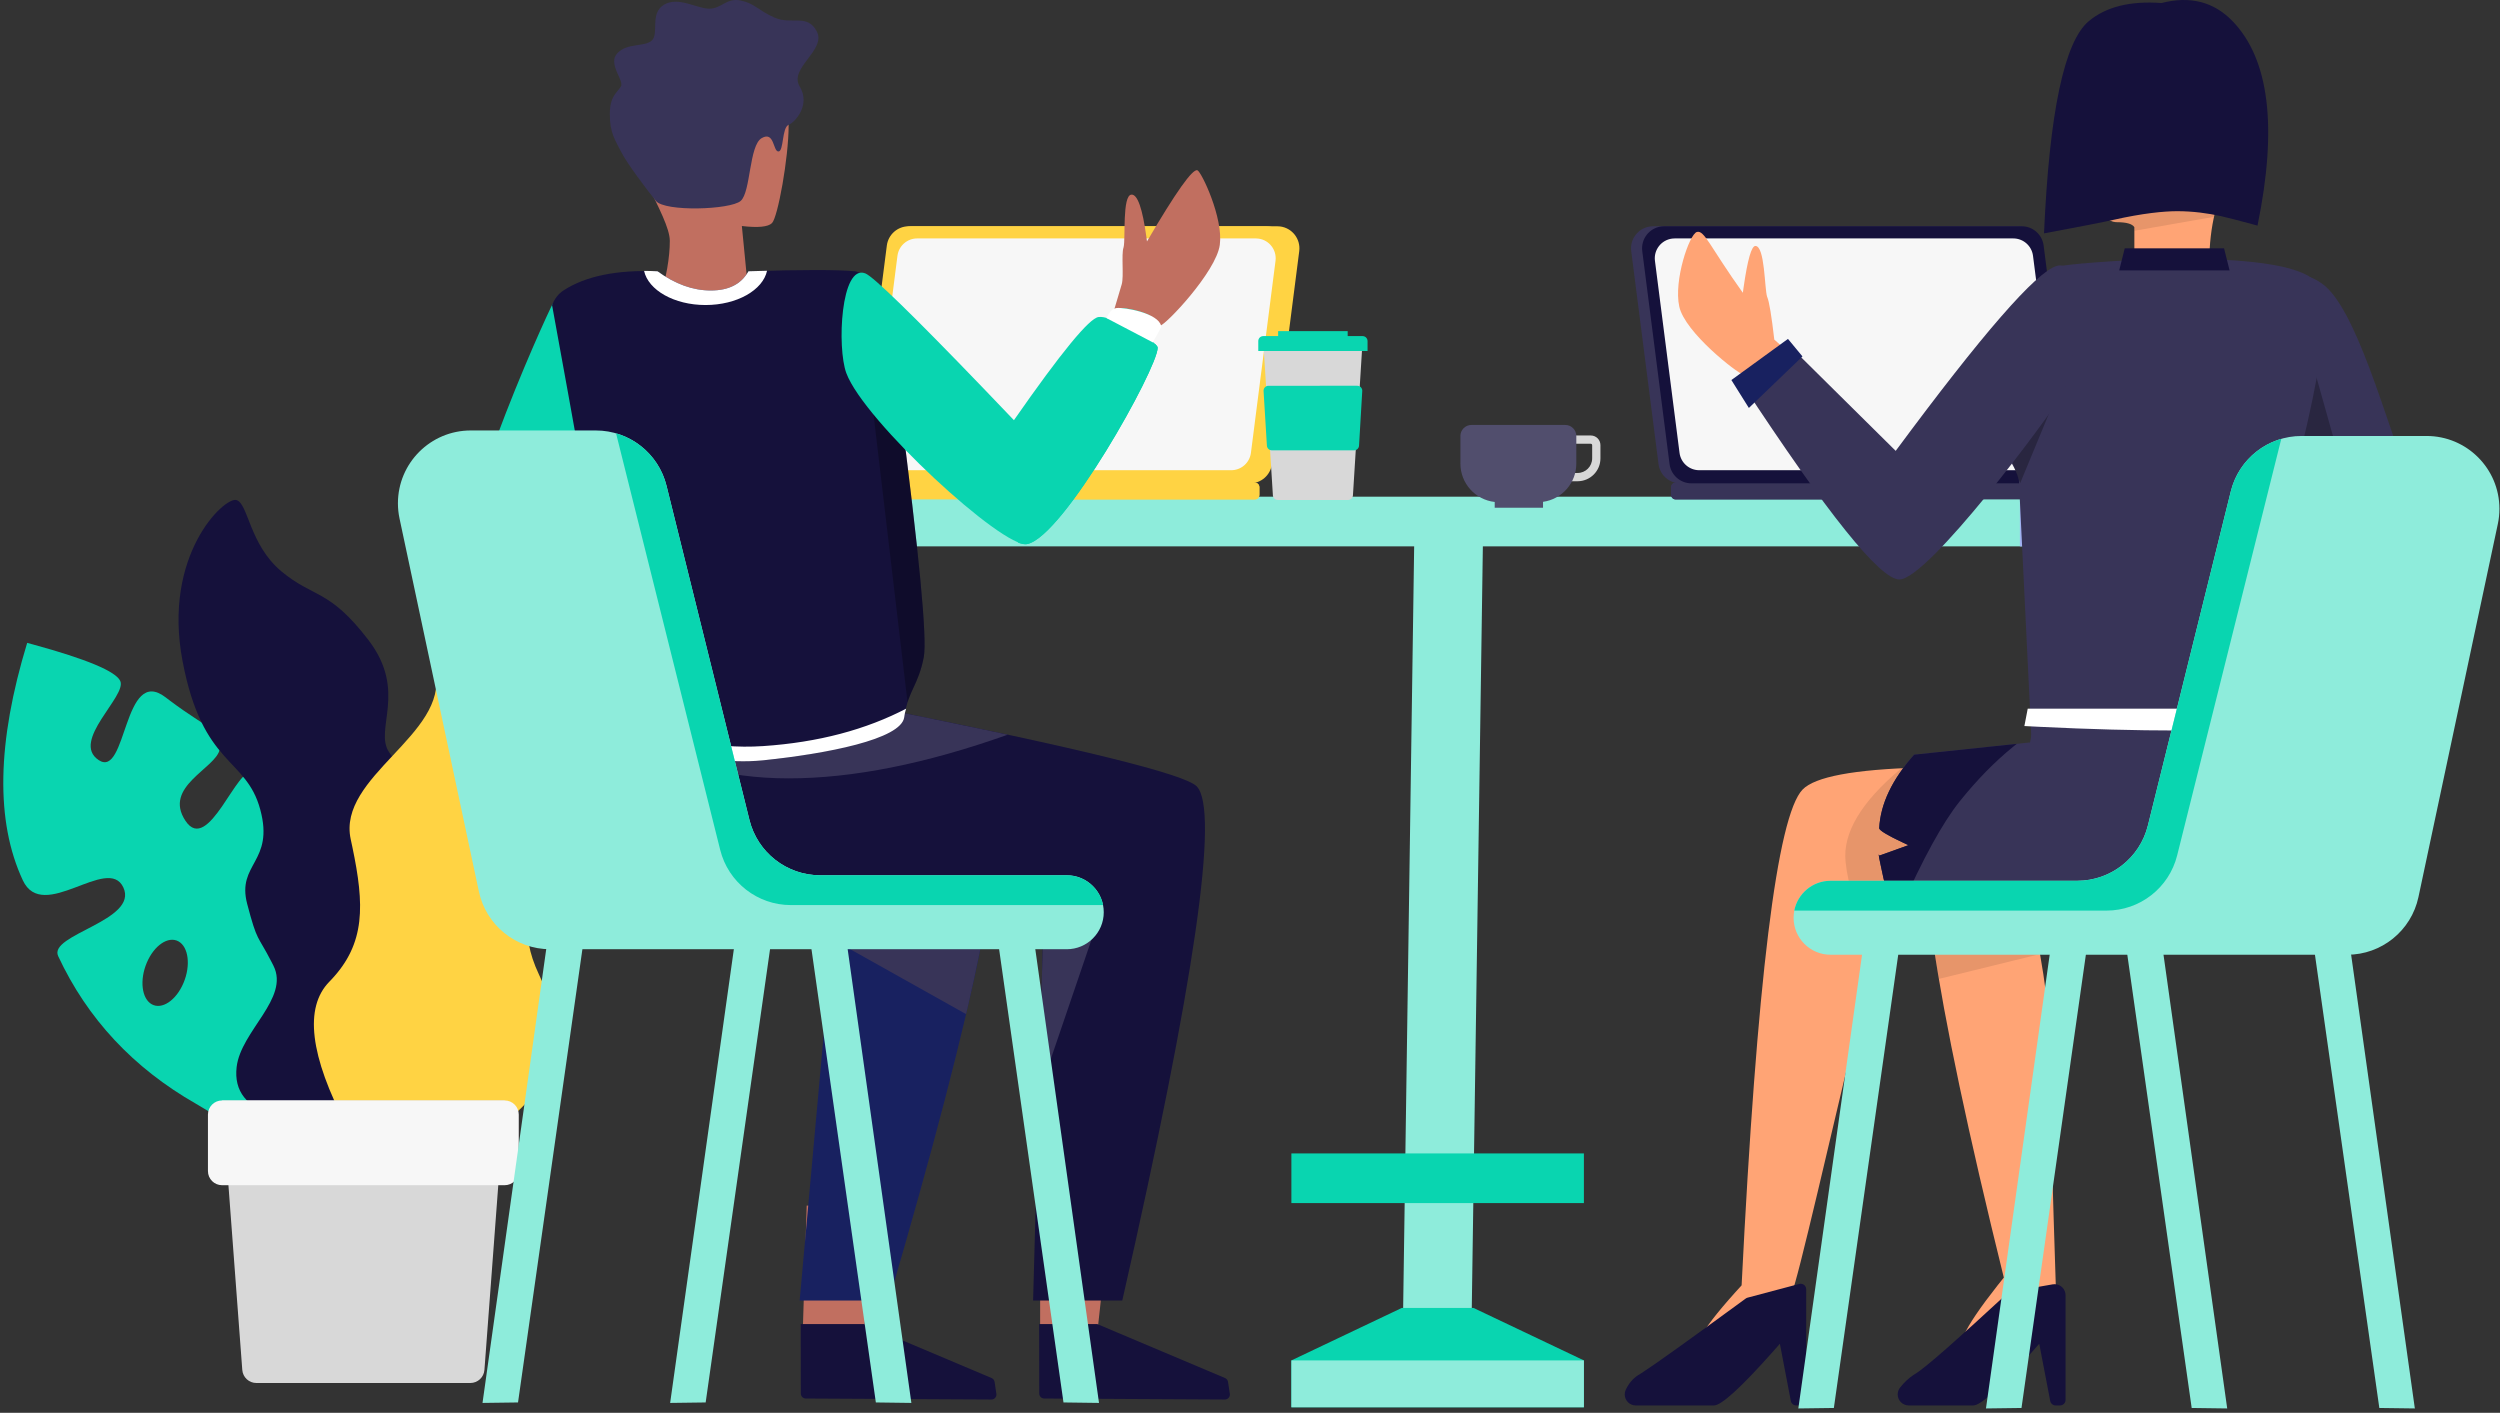 <?xml version="1.0" encoding="UTF-8"?>
<svg width="453px" height="256px" viewBox="0 0 453 256" version="1.1" xmlns="http://www.w3.org/2000/svg" xmlns:xlink="http://www.w3.org/1999/xlink">
    <rect x="0" y="0" width="453" height="256" fill="#333333" stroke="none"/>
    <!-- Generator: Sketch 63.1 (92452) - https://sketch.com -->
    <title>Meeting</title>
    <desc>Created with Sketch.</desc>
    <g id="Page-1" stroke="none" stroke-width="1" fill="none" fill-rule="evenodd">
        <g id="Meeting">
            <g id="Group-20" transform="translate(55.5, 171) scale(-1, 1) translate(-55.5, -171) translate(0, 90)" fill-rule="nonzero">
                <g id="Group-54" transform="translate(55.4, 61) scale(-1, 1) translate(-55.4, -61) translate(0.4, 0)">
                    <path d="M64.726,99.009 L50.881,119.532 L34.929,110.013 C23.566,103.528 15.236,94.606 9.94,83.249 C8.112,79.327 24.555,76.817 21.75,70.802 C18.946,64.788 7.187,77.344 3.533,69.508 C-1.432,58.861 -1.168,44.522 4.324,26.49 L5.348,26.768 C15.094,29.434 20.374,31.641 21.19,33.39 C22.456,36.104 12.124,44.311 17.282,47.73 C22.44,51.148 21.704,30.426 29.421,36.368 L30.141,36.916 C37.31,42.309 39.892,42.336 39.229,45.745 C38.545,49.265 28.862,52.484 33.008,58.735 C37.155,64.986 42.489,48.371 45.172,50.091 C46.96,51.239 53.478,67.544 64.726,99.009 Z M31.74,80.576 C29.904,79.559 27.334,81.288 26,84.438 C24.666,87.587 25.073,90.965 26.909,91.981 C28.745,92.998 31.314,91.269 32.648,88.119 C33.982,84.97 33.575,81.593 31.74,80.576 Z" id="Shape" fill="#09D5B0"></path>
                    <path d="M49.252,112.179 C44.094,110.654 41.769,107.711 42.278,103.347 C43.042,96.802 51.913,90.894 48.954,84.994 L48.637,84.37 C46.002,79.234 46.062,80.887 44.192,73.798 C42.251,66.436 49.144,66.281 46.56,56.695 C43.976,47.11 36.126,49.015 32.475,29.769 C28.824,10.523 40.032,0.058 42.209,0.601 C44.387,1.144 44.551,8.652 50.383,13.523 C56.216,18.394 59.016,16.641 66.162,25.974 C73.309,35.307 67.137,42.175 69.899,46.289 C72.515,50.187 76.136,52.885 79.085,56.134 L79.57,56.681 C82.598,60.18 94.317,58.192 90.588,75.654 C89.79,79.395 69.041,90.213 79.543,96.044 L79.871,96.219 C87.038,99.905 89.776,108.333 88.083,121.503 L49.252,112.179 Z" id="Path-89" fill="#15113B"></path>
                    <path d="M89.85,114.097 C99.82,107.043 102.297,98.033 97.28,87.067 L97.1,86.679 C89.218,69.966 106.707,69.668 104.44,58.98 L104.305,58.363 C102.257,49.276 99.313,47.853 107.221,34.997 C115.304,21.855 95.939,6.536 95.939,6.536 L93.675,8.223 C88.157,12.382 76.555,21.889 78.221,31.415 L78.286,31.755 C80.648,43.095 60.47,50.698 62.95,62.08 L63.254,63.502 C65.432,73.93 65.685,80.932 59.373,87.576 L59.086,87.873 C54.488,92.56 55.537,101.296 62.232,114.08 L89.85,114.097 Z" id="Path-5" fill="#FFD343"></path>
                </g>
                <g id="Group-2" transform="translate(17, 109.4)">
                    <g id="Group-35">
                        <g id="Group-34">
                            <path d="M2.56,0 L53.76,0 L50.098,48.831 C49.997,50.167 48.884,51.2 47.545,51.2 L8.775,51.2 C7.436,51.2 6.323,50.167 6.222,48.831 L2.56,0 Z" id="Rectangle" fill="#D8D8D8"></path>
                            <path d="M2.56,0 L53.76,0 C55.174,0 56.32,1.146 56.32,2.56 L56.32,12.8 C56.32,14.214 55.174,15.36 53.76,15.36 L2.56,15.36 C1.146,15.36 0,14.214 0,12.8 L0,2.56 C0,1.146 1.146,0 2.56,0 Z" id="Rectangle" fill="#F7F7F7"></path>
                        </g>
                    </g>
                </g>
            </g>
            <g id="Group-20" transform="translate(76, 90)" fill-rule="nonzero">
                <g transform="translate(158, 7)">
                    <polygon id="Path-25" fill="#8EECDB" points="22.275 0 20 157.421 32.435 157.335 34.71 0.914"></polygon>
                    <polygon id="Rectangle" fill="#09D5B0" points="0 112 53 112 53 121 0 121"></polygon>
                    <polygon id="Rectangle" fill="#09D5B0" points="20 140 33 140 53 149.507 53 158 4.54747351e-13 158 4.54747351e-13 149.507"></polygon>
                    <polygon id="Rectangle" fill="#8EECDB" points="53 149.507 53 158 0 158 0 149.507"></polygon>
                </g>
                <polygon id="Rectangle" fill="#8EECDB" points="0 0 343 0 343 9 0 9"></polygon>
                <polygon id="Rectangle" fill="#A1B2F2" points="290 0 343 0 343 9 290 9"></polygon>
            </g>
            <g id="Group-66" transform="translate(72, 0)">
                <g id="Group-22" transform="translate(223, 41)" fill-rule="nonzero">
                    <path d="M8.636,46.449 L107.78,46.449 C108.239,46.449 108.61,46.82 108.61,47.278 L108.61,48.665 C108.61,49.123 108.239,49.494 107.78,49.494 L8.636,49.494 C8.177,49.494 7.806,49.123 7.806,48.665 L7.806,47.278 C7.806,46.82 8.177,46.449 8.636,46.449 Z" id="Rectangle" fill="#383458"></path>
                    <path d="M8.626,46.449 L46.78,46.449 C47.239,46.449 47.61,46.82 47.61,47.278 L47.61,48.665 C47.61,49.123 47.239,49.494 46.78,49.494 L8.626,49.494 C8.168,49.494 7.797,49.123 7.797,48.665 L7.797,47.278 C7.797,46.82 8.168,46.449 8.626,46.449 Z" id="Rectangle" fill="#383458"></path>
                    <path d="M4.546,0 L70.727,0 C72.739,0 74.438,1.495 74.694,3.491 L79.641,42.073 C79.922,44.264 78.373,46.268 76.182,46.549 C76.013,46.571 75.843,46.581 75.673,46.581 L9.492,46.581 C7.479,46.581 5.78,45.086 5.524,43.09 L0.578,4.509 C0.297,2.317 1.846,0.313 4.037,0.032 C4.206,0.011 4.375,0 4.546,0 Z" id="Rectangle" fill="#383458"></path>
                    <path d="M6.546,0 L71.338,0 C73.351,0 75.05,1.495 75.306,3.491 L80.252,42.073 C80.533,44.264 78.984,46.268 76.793,46.549 C76.624,46.571 76.454,46.581 76.284,46.581 L11.492,46.581 C9.479,46.581 7.78,45.086 7.524,43.09 L2.578,4.509 C2.297,2.317 3.846,0.313 6.037,0.032 C6.206,0.011 6.375,0 6.546,0 Z" id="Rectangle" fill="#15113B"></path>
                    <path d="M8.446,2.203 L69.809,2.203 C71.62,2.203 73.15,3.549 73.38,5.346 L77.836,40.146 C78.089,42.118 76.695,43.922 74.723,44.174 C74.571,44.194 74.418,44.203 74.266,44.203 L12.903,44.203 C11.092,44.203 9.562,42.857 9.332,41.061 L4.876,6.261 C4.623,4.289 6.017,2.485 7.989,2.233 C8.141,2.213 8.294,2.203 8.446,2.203 Z" id="Rectangle" fill="#F7F7F7"></path>
                </g>
                <g id="Group-22" transform="translate(109.5, 66) scale(-1, 1) translate(-109.5, -66) translate(55, 41)" fill-rule="nonzero">
                    <path d="M8.636,46.449 L107.78,46.449 C108.239,46.449 108.61,46.82 108.61,47.278 L108.61,48.665 C108.61,49.123 108.239,49.494 107.78,49.494 L8.636,49.494 C8.177,49.494 7.806,49.123 7.806,48.665 L7.806,47.278 C7.806,46.82 8.177,46.449 8.636,46.449 Z" id="Rectangle" fill="#FFD343"></path>
                    <path d="M8.626,46.449 L46.78,46.449 C47.239,46.449 47.61,46.82 47.61,47.278 L47.61,48.665 C47.61,49.123 47.239,49.494 46.78,49.494 L8.626,49.494 C8.168,49.494 7.797,49.123 7.797,48.665 L7.797,47.278 C7.797,46.82 8.168,46.449 8.626,46.449 Z" id="Rectangle" fill="#FFD343"></path>
                    <path d="M4.546,0 L70.727,0 C72.739,0 74.438,1.495 74.694,3.491 L79.641,42.073 C79.922,44.264 78.373,46.268 76.182,46.549 C76.013,46.571 75.843,46.581 75.673,46.581 L9.492,46.581 C7.479,46.581 5.78,45.086 5.524,43.09 L0.578,4.509 C0.297,2.317 1.846,0.313 4.037,0.032 C4.206,0.011 4.375,0 4.546,0 Z" id="Rectangle" fill="#FFD343"></path>
                    <path d="M6.546,0 L71.338,0 C73.351,0 75.05,1.495 75.306,3.491 L80.252,42.073 C80.533,44.264 78.984,46.268 76.793,46.549 C76.624,46.571 76.454,46.581 76.284,46.581 L11.492,46.581 C9.479,46.581 7.78,45.086 7.524,43.09 L2.578,4.509 C2.297,2.317 3.846,0.313 6.037,0.032 C6.206,0.011 6.375,0 6.546,0 Z" id="Rectangle" fill="#FFD343"></path>
                    <path d="M8.446,2.203 L69.809,2.203 C71.62,2.203 73.15,3.549 73.38,5.346 L77.836,40.146 C78.089,42.118 76.695,43.922 74.723,44.174 C74.571,44.194 74.418,44.203 74.266,44.203 L12.903,44.203 C11.092,44.203 9.562,42.857 9.332,41.061 L4.876,6.261 C4.623,4.289 6.017,2.485 7.989,2.233 C8.141,2.213 8.294,2.203 8.446,2.203 Z" id="Rectangle" fill="#F7F7F7"></path>
                </g>
                <g id="Group-13" transform="translate(293, 129) scale(-1, 1) translate(-293, -129) translate(217, 0)">
                    <g id="Group-12" transform="translate(65.942, 233.407)"></g>
                    <g id="Group-24" transform="translate(0, 50)" fill-rule="nonzero">
                        <path d="M24.338,28.187 C18.391,41.996 15.744,48.9 16.398,48.9 C17.052,48.9 21.017,50.19 28.293,52.77 L28.293,62.704 C13.502,62.304 5.076,60.901 3.016,58.497 C-0.075,54.891 -0.84,51.406 4.016,38.473 C8.871,25.54 14.153,5.646 20.278,1.373 C26.404,-2.9 27.045,3.807 26.725,7.787 C26.511,10.44 25.715,17.24 24.338,28.187 Z" id="Path-82" fill="#383458"></path>
                        <path d="M21.5,17.5 L24.447,27.324 L24.338,28.187 L24.338,28.187 L22.747,31.902 C17.984,43.087 15.861,48.752 16.376,48.897 L16.49,48.906 C17.368,49.003 21.302,50.291 28.293,52.77 L28.293,54.197 L12.012,51.259 L21.5,17.5 Z" id="Path" fill-opacity="0.27" fill="#000000"></path>
                        <polygon id="Path-83" fill="#182160" points="24.221 50.913 23.213 64.366 29.625 64.366 28.293 50.913"></polygon>
                    </g>
                    <path d="M21.239,51.209 C26.948,44.221 67.01,47.735 67.904,48.282 C73.569,59.962 76.819,68.739 77.655,74.614 C78.909,83.427 76.5,82.178 75.177,86.972 L72.871,134.547 L67.186,134.547 C38.7,135.986 24.457,136.31 24.457,135.519 L24.474,135.389 C24.828,133.295 28.739,105.203 28.606,100.546 C28.474,95.89 15.942,57.694 21.239,51.209 Z" id="Path" fill="#383458" fill-rule="nonzero"></path>
                    <path d="M77.655,74.614 C77.885,76.228 77.991,77.839 78.005,79.424 L74.942,87.546 L66.002,65.958 L75.096,65.023 C76.43,68.797 77.282,71.994 77.655,74.614 Z" id="Path" fill-opacity="0.27" fill="#000000" fill-rule="nonzero"></path>
                    <g id="Group-21" transform="translate(64, 42)">
                        <path d="M61.155,25.843 L61.197,25.831 C62.192,25.635 71.688,18.273 72.718,13.543 C73.749,8.813 70.896,0.45 69.536,0.037 C68.177,-0.377 67.175,2.688 61.197,11.055 L61.041,9.937 C60.332,5.023 59.626,2.566 58.924,2.566 C57.186,2.566 57.281,10.324 56.798,11.767 L56.767,11.849 C56.422,12.648 55.999,15.209 55.498,19.534 L50.319,24.123 L56.447,30.67 L57.166,29.851 C59.389,27.334 60.719,25.998 61.155,25.843 L61.155,25.843 Z" id="Path" fill="#FFA475"></path>
                        <path d="M3.332,29.5 C5.802,33.654 27.604,63 32.838,63 C36.327,63 45.835,51.167 61.363,27.5 L53.191,20.211 L33.5,39.698 C17.802,18.487 8.083,7.319 4.345,6.194 C-1.262,4.506 0.862,25.346 3.332,29.5 Z" id="Path-80" fill="#383458" fill-rule="nonzero"></path>
                        <polygon id="Path-81" fill="#182160" fill-rule="nonzero" points="50.393 22.585 60.104 31.921 63.275 26.863 53.02 19.41"></polygon>
                    </g>
                    <g id="Group-31" transform="translate(18.934, 131.407)">
                        <path d="M71.425,14.501 C76.041,19.27 71.89,47.8 58.974,100.089 L60.084,101.481 C66.397,109.493 68.231,113.499 65.585,113.499 C62.79,113.499 57.448,109.475 49.56,101.428 L49.957,88.885 C50.326,76.574 50.524,67.499 50.55,61.661 L50.554,60.347 C50.554,52.926 51.624,44.409 53.765,34.797 L51.574,35.187 C28.234,39.258 13.815,39.128 8.317,34.797 C2.649,30.333 2.649,19.931 8.317,3.593 L10.545,3.745 C46.608,6.242 66.902,9.827 71.425,14.501 Z" id="Path-38" fill="#FFA475"></path>
                        <path d="M70.747,45.973 L52.419,41.471 C52.674,40.051 52.955,38.605 53.262,37.133 L72.694,32.234 L72.537,33.654 C72.122,37.267 71.526,41.373 70.747,45.973 Z" id="Path" fill-opacity="0.096" fill="#000000" fill-rule="nonzero"></path>
                        <path d="M95.435,11.657 C100.05,16.426 103.734,46.374 106.486,101.499 L107.649,102.779 C114.36,110.249 116.244,113.985 113.3,113.985 C108.639,113.985 98.396,104.472 97.435,102.936 C96.474,101.4 89.931,72.482 84.766,51.116 C83.835,47.268 83.457,42.031 83.631,35.405 L81.114,35.746 C54.306,39.321 38.046,39.565 32.333,36.479 C26.444,33.297 22.355,24.452 20.066,9.943 L24.117,9.628 C67.185,6.354 90.958,7.031 95.435,11.657 Z" id="Path-38" fill="#FFA475"></path>
                        <path d="M77.522,7.804 L77.651,7.912 C84.854,13.95 88.186,19.563 87.647,24.75 C87.156,29.488 85.576,33.495 83.608,36.488 C83.614,36.131 83.622,35.77 83.631,35.405 L81.027,35.758 C79.313,35.986 77.641,36.201 76.013,36.402 C76.244,36.054 76.493,35.691 76.762,35.313 L77.038,34.93 L69.749,7.601 C72.565,7.623 75.156,7.69 77.522,7.804 Z" id="Path" fill-opacity="0.096" fill="#000000" fill-rule="nonzero"></path>
                        <path d="M47.784,103.288 L47.784,122.26 C47.784,122.812 48.231,123.26 48.784,123.26 L49.586,123.26 C50.065,123.26 50.477,122.919 50.568,122.448 L52.553,112.084 L53.865,113.572 C59.608,120.031 63.153,123.26 64.5,123.26 L76.204,123.26 L76.204,123.26 C77.309,123.26 78.204,122.364 78.204,121.26 C78.204,120.805 78.049,120.363 77.764,120.008 C76.981,119.033 76.171,118.273 75.335,117.73 L74.885,117.453 C73.018,116.259 67.559,111.477 58.508,103.107 C58.225,102.846 57.873,102.672 57.494,102.605 L50.128,101.318 C49.04,101.128 48.004,101.856 47.814,102.944 C47.794,103.058 47.784,103.173 47.784,103.288 Z" id="Path-49" fill="#15113B"></path>
                        <path d="M94.784,102.208 L94.784,122.26 C94.784,122.812 95.231,123.26 95.784,123.26 L96.586,123.26 C97.065,123.26 97.477,122.919 97.568,122.448 L99.553,112.084 L100.865,113.572 C106.608,120.031 110.153,123.26 111.5,123.26 L125.667,123.26 L125.667,123.26 C126.772,123.26 127.667,122.364 127.667,121.26 C127.667,120.96 127.6,120.664 127.47,120.393 C126.928,119.265 126.198,118.4 125.281,117.799 L124.595,117.375 C122.37,115.956 116.085,111.461 105.742,103.889 C105.641,103.815 105.528,103.761 105.408,103.729 L96.04,101.242 C95.507,101.1 94.959,101.418 94.817,101.952 C94.795,102.036 94.784,102.122 94.784,102.208 Z" id="Path-49" fill="#15113B"></path>
                        <path d="M6.037,3.55271368e-14 C4.509,2.673 3.508,4.506 3.033,5.498 C2.854,5.873 2.693,6.226 2.551,6.557 C0.494,11.337 -1.42108547e-14,13.561 -1.42108547e-14,20.499 C-1.42108547e-14,40.292 25.785,45.49 77.354,36.093 C78.894,33.86 80.044,31.04 80.802,27.634 C81.559,24.227 81.803,22.893 81.532,23.631 L76.262,21.736 C79.813,20.11 81.577,19.08 81.554,18.647 C81.322,14.263 79.212,9.827 75.225,5.338 L54.217,3.123 L53.642,3.55271368e-14 L6.037,3.55271368e-14 Z" id="Path-48" fill="#383458" fill-rule="nonzero"></path>
                        <path d="M56.623,3.376 L75.225,5.338 C79.212,9.827 81.322,14.263 81.554,18.647 C81.575,19.041 80.119,19.928 77.186,21.307 L76.262,21.736 L81.532,23.631 L81.59,23.487 C81.757,23.137 81.494,24.519 80.802,27.634 C80.201,30.333 79.355,32.663 78.263,34.626 L77.692,33.328 C73.619,24.149 70.049,17.645 66.98,13.814 C63.858,9.917 60.616,6.606 57.255,3.88 L56.623,3.376 Z" id="Path" fill="#15113B" fill-rule="nonzero"></path>
                    </g>
                    <path d="M25.971,128.407 L73.576,128.407 L74.182,131.559 L74.182,131.559 L71.434,131.699 C62.352,132.145 54.021,132.368 46.44,132.368 C38.823,132.368 31.384,132.143 24.125,131.693 L24.658,130.728 C24.85,130.385 25.055,130.02 25.274,129.633 L25.971,128.407 Z" id="Path" fill="#FFFFFF"></path>
                    <g id="Group-23" transform="translate(30, 0)">
                        <path d="M33.641,7.368 C36.332,12.499 34.364,40.258 27.421,40.258 C25.694,40.258 24.639,40.559 24.255,41.161 L24.255,47.634 L10.697,47.634 C10.66,44.264 10.311,41.234 9.651,38.543 C8.66,34.507 2.251,16.907 6.889,8.319 C11.528,-0.27 30.951,2.237 33.641,7.368 Z" id="Path-46" fill="#FFA475"></path>
                        <path d="M27.421,40.258 C25.694,40.258 24.639,40.559 24.255,41.161 L24.255,41.816 L9.82,39.29 C9.766,39.033 9.71,38.784 9.651,38.543 L9.557,38.18 C9.504,37.983 9.443,37.764 9.375,37.525 L31.837,35.505 C30.698,38.378 29.228,40.258 27.421,40.258 Z" id="Path" fill-opacity="0.096" fill="#000000" fill-rule="nonzero"></path>
                        <path d="M1.939,40.879 C5.19,39.994 7.4,39.421 8.568,39.161 C10.89,38.645 13.643,38.267 16.479,38.267 C18.907,38.267 22.758,38.645 28.011,39.829 C29.862,40.246 34.066,41.066 40.625,42.289 C39.655,20.352 36.949,7.531 32.506,3.826 C29.39,1.227 25.003,0.134 19.348,0.548 C14.164,-0.783 9.87,0.31 6.468,3.826 C-0.205,10.722 -1.715,23.073 1.939,40.879 Z" id="Path-75" fill="#15113B" fill-rule="nonzero"></path>
                    </g>
                    <polygon id="Rectangle" fill="#15113B" fill-rule="nonzero" points="38 45 56 45 57 49 37 49"></polygon>
                </g>
                <g id="Group" transform="translate(80.5, 127) scale(-1, 1) translate(-80.5, -127) translate(10, 0)">
                    <g id="Group-17" transform="translate(74.7, 0)">
                        <path d="M13.876,40.954 L12.553,54.463 L28.812,54.463 C27.558,50.268 26.931,46.664 26.931,43.651 C26.931,39.131 35.098,28.376 35.098,20.425 C35.098,12.474 27.489,3.088 17.242,7.072 C6.995,11.057 5.4,16.846 5.4,22.73 C5.4,28.614 7.362,39.373 8.413,40.421 C9.114,41.119 10.935,41.297 13.876,40.954 Z" id="Path" fill="#C16F60"></path>
                        <path d="M29.447,36.407 C27.813,38.412 15.945,38.015 14.091,36.407 C12.237,34.799 12.591,26.351 10.275,25.022 C7.959,23.693 8.243,27.45 7.249,27.45 C6.256,27.45 6.645,23.138 5.406,22.622 C4.168,22.105 1.39,18.978 3.398,15.666 C5.406,12.355 -1.425,9.091 0.274,5.74 C1.973,2.389 4.846,4.572 7.959,3.188 C11.073,1.805 11.495,0.633 14.091,0.092 C16.687,-0.449 17.538,1.573 19.774,1.573 C22.01,1.573 25.432,-0.714 28.013,0.871 C30.594,2.456 28.859,6.1 30.175,7.328 C31.492,8.555 34.62,7.713 36.436,9.642 C38.253,11.571 35.148,14.563 35.792,15.666 C36.436,16.769 37.8,17.333 37.8,20.691 C37.8,24.048 36.89,25.269 35.792,27.437 C34.694,29.605 31.08,34.402 29.447,36.407 Z" id="Path-29" fill="#383458" fill-rule="nonzero"></path>
                    </g>
                    <path d="M122.955,55.242 L123.178,55.702 C126.873,63.431 144.766,104.02 139.439,113.245 C134.004,122.659 97.349,125.595 94.049,125.586 C93.187,125.583 93.098,124.729 92.404,124.326 C91.777,123.962 90.644,124.656 90.596,123.426 L90.587,117.798 C90.584,117.186 90.58,116.665 90.575,116.235 C90.567,115.504 91.633,115.676 92.242,115.167 C92.909,114.609 92.845,114.123 94.347,113.235 C95.849,112.348 121.056,105.057 121.942,103.523 C122.532,102.501 118.762,89.127 114.376,77.394 L114.103,76.558 C109.671,63.053 106.17,57.074 114.498,53.683 C120.203,51.359 122.648,54.668 122.955,55.242 L122.955,55.242 Z" id="Path" fill="#09D5B0" fill-rule="nonzero"></path>
                    <path d="M114.843,78.657 L118.503,67.613 L119.401,70.632 C126.403,94.319 129.102,106.919 127.498,108.432 C125.827,110.007 117.092,113.708 101.295,119.533 L104.501,109.86 L108.169,108.688 C114.839,106.542 121.494,104.298 121.942,103.523 C122.511,102.538 119.026,90.067 114.843,78.657 Z" id="Path" fill="#09D5B0" fill-rule="nonzero"></path>
                    <g id="Group-11" transform="translate(0, 127.8)">
                        <polygon id="Path-39" fill="#C16F60" points="21.542 89.752 24.103 113.087 27.539 116.518 34.528 113.087 34.528 89.752"></polygon>
                        <polygon id="Path-39" fill="#C16F60" points="63.842 90.652 66.542 113.878 70.739 117.418 77.508 112.477 76.828 90.652"></polygon>
                        <path d="M66.482,112.118 L77.909,112.118 L77.89,124.712 C77.889,125.207 77.489,125.608 76.995,125.611 L43.351,125.792 C42.854,125.795 42.449,125.394 42.446,124.897 C42.446,124.851 42.449,124.805 42.456,124.759 L42.781,122.596 C42.827,122.286 43.032,122.023 43.321,121.901 L66.482,112.118 Z" id="Path-85" fill="#15113B"></path>
                        <path d="M44.124,19.257 C39.97,23.549 45.909,53.08 61.941,107.851 L78.102,107.851 L72.199,42.56 C89.172,41.436 100.235,38.951 105.388,35.105 C112.724,29.629 114.05,18.228 109.366,0.9 C95.94,3.67 86.549,5.567 81.193,6.589 C60.886,10.466 47.101,16.181 44.124,19.257 Z" id="Path-38" fill="#182160" fill-rule="nonzero"></path>
                        <path d="M43.992,36.573 L78.965,38.581 L47.947,55.96 L47.543,54.219 C46.025,47.623 44.875,41.946 44.092,37.188 L43.992,36.573 L43.992,36.573 Z" id="Path" fill="#383458" fill-rule="nonzero"></path>
                        <path d="M6.153,14.69 C1.999,18.982 6.495,50.036 19.641,107.851 L35.802,107.851 L34.002,41.599 C63.688,40.263 81.182,38.163 86.482,35.299 C91.782,32.436 95.596,22.866 97.926,6.59 L63.448,0.561 C27.398,7.762 8.3,12.472 6.153,14.69 Z" id="Path-38" fill="#15113B" fill-rule="nonzero"></path>
                        <polygon id="Path" fill="#383458" fill-rule="nonzero" points="34.002 41.599 34.788 70.525 24.926 41.599"></polygon>
                        <path d="M63.448,0.561 L89.066,5.041 L96.072,3.626 C99.946,2.838 104.378,1.929 109.366,0.9 C109.62,2.213 109.852,3.489 110.061,4.728 C101.626,10.402 91.638,13.24 80.1,13.24 C68.478,13.24 55.241,10.601 40.387,5.324 L44.9,4.361 C50.482,3.183 56.665,1.916 63.448,0.561 Z" id="Path" fill="#383458" fill-rule="nonzero"></path>
                        <path d="M24.182,112.118 L34.709,112.118 L34.69,124.712 C34.689,125.207 34.29,125.608 33.795,125.611 L1.051,125.792 C0.554,125.795 0.149,125.394 0.146,124.897 C0.146,124.851 0.149,124.805 0.156,124.759 L0.481,122.596 C0.527,122.286 0.732,122.023 1.021,121.901 L24.182,112.118 Z" id="Path-85" fill="#15113B"></path>
                    </g>
                    <path d="M94.198,52.637 C97.445,52.637 100.663,51.476 103.853,49.155 C111.21,48.858 116.896,50.019 120.91,52.637 C121.808,53.222 122.494,54.1 122.97,55.271 C114.687,100.595 110.545,124.866 110.545,128.086 C110.545,132.915 94.75,138.999 83.192,137.618 C71.635,136.237 59.665,133.466 59.033,129.342 C58.401,125.219 56.563,124.052 55.612,119.081 C54.978,115.766 56.421,100.53 59.943,73.371 L64.152,51.221 C66.103,49.909 67.416,49.22 68.092,49.155 C71.162,48.857 77.592,48.857 87.382,49.155 C88.679,51.476 90.951,52.637 94.198,52.637 Z" id="Path-2" fill="#15113B" fill-rule="nonzero"></path>
                    <path d="M66.094,63.446 L58.556,127.264 C57.734,124.637 56.382,123.107 55.612,119.081 L55.576,118.868 C55.036,115.152 56.492,99.986 59.943,73.371 L61.034,67.627 L66.094,63.446 Z" id="Path" fill-opacity="0.27" fill="#000000" fill-rule="nonzero"></path>
                    <g id="Group-18" transform="translate(1, 30.6)">
                        <path d="M20.603,27.146 L14.471,31.564 L14.185,31.052 C13.202,29.34 12.411,28.464 11.81,28.422 C10.824,28.353 1.638,18.663 0.972,13.78 C0.305,8.897 4.302,0.524 5.029,0.254 C5.9,-0.069 8.946,4.229 14.168,13.148 L14.266,12.401 C14.978,7.167 15.884,4.589 16.984,4.666 C18.674,4.784 18.031,12.67 18.398,14.172 L18.422,14.257 C18.841,15.512 18.331,19.487 18.741,20.906 L19.78,24.409 C20.019,25.205 20.293,26.118 20.603,27.146 Z" id="Path-20" fill="#C16F60"></path>
                        <path d="M22.929,26.842 C24.608,27.031 29.724,33.262 38.277,45.537 L43.831,39.736 C56.634,26.424 63.765,19.489 65.224,18.929 C69.64,17.234 70.368,32.363 68.645,37.013 C65.429,45.697 40.264,68.787 35.922,67.993 C29.343,66.79 12.228,36.131 12.228,32.402 C12.228,31.947 13.384,31.275 13.442,30.765 C13.491,30.339 12.132,28.526 12.228,28.09 C12.68,26.038 17.977,25.094 19.247,25.221 C20.518,25.348 20.839,27.243 21.096,27.146 C21.757,26.895 22.39,26.782 22.929,26.842 Z" id="Path" fill="#09D5B0" fill-rule="nonzero"></path>
                        <path d="M12.715,31.701 L37.559,67.734 C36.891,67.974 36.336,68.069 35.922,67.993 C29.343,66.79 12.228,36.131 12.228,32.402 C12.228,32.2 12.456,31.955 12.715,31.701 Z" id="Path" fill="#09D5B0" fill-rule="nonzero"></path>
                        <path d="M19.664,25.213 C20.716,25.316 21.201,26.455 21.501,27.042 L12.993,31.5 L12.999,31.46 L12.999,31.46 C13.055,30.98 11.495,28.937 11.606,28.445 C12.125,26.133 18.205,25.07 19.664,25.213 Z" id="Path" fill="#FFFFFF"></path>
                    </g>
                    <path d="M110.708,128.993 C110.541,133.77 96.886,138.903 84.92,137.788 L84.546,137.751 C73.408,136.587 59.663,133.99 59.152,129.947 C59.082,129.398 58.964,128.889 58.809,128.408 L58.637,128.32 C66.083,132.231 74.772,134.522 84.705,135.191 C94.093,135.824 102.77,133.626 110.736,128.598 C110.721,128.746 110.712,128.878 110.708,128.993 Z" id="Path" fill="#FFFFFF"></path>
                    <path d="M87.382,49.155 C88.679,51.476 90.951,52.637 94.198,52.637 C97.445,52.637 100.663,51.476 103.853,49.155 C104.688,49.113 105.502,49.09 106.294,49.087 C105.522,52.583 100.829,55.271 95.155,55.271 C89.467,55.271 84.764,52.569 84.01,49.061 L86.512,49.129 C86.799,49.137 87.089,49.146 87.382,49.155 Z" id="Path" fill="#FFFFFF"></path>
                </g>
                <g id="Group-8" transform="translate(253, 79)" fill-rule="nonzero">
                    <polygon id="Path-25" fill="#8EECDB" points="47.134 88.789 34.859 176.21 41.295 176.124 53.569 89.703"></polygon>
                    <polygon id="Path" fill="#8EECDB" points="66.295 88.789 78.569 176.21 72.134 176.124 59.859 89.703"></polygon>
                    <polygon id="Path-25" fill="#8EECDB" points="13.134 88.789 0.859 176.21 7.295 176.124 19.569 89.703"></polygon>
                    <polygon id="Path" fill="#8EECDB" points="100.295 88.789 112.569 176.21 106.134 176.124 93.859 89.703"></polygon>
                    <path d="M0,87.3 C0,83.6 3,80.6 6.7,80.6 L51.386,80.6 C57.452,80.6 62.737,76.466 64.198,70.579 L79.225,10.021 C80.685,4.134 85.97,0 92.036,0 L114.696,0 C121.986,0 127.896,5.91 127.896,13.2 C127.896,14.123 127.799,15.044 127.607,15.947 L113.224,83.547 C111.927,89.642 106.545,94 100.313,94 L6.7,94 C3,94 0,91 0,87.3 Z" id="Path" fill="#8EECDB"></path>
                    <path d="M88.37,0.518 L69.5,76.001 C68.031,81.878 62.751,86 56.694,86 L0.126,86 C0.731,82.922 3.445,80.6 6.7,80.6 L51.386,80.6 C57.452,80.6 62.737,76.466 64.198,70.579 L79.225,10.021 C80.354,5.47 83.768,1.967 88.062,0.611 L88.37,0.518 Z" id="Path" fill="#09D5B0"></path>
                </g>
                <g id="Group-8" transform="translate(64, 166.5) scale(-1, 1) translate(-64, -166.5) translate(0, 78)" fill-rule="nonzero">
                    <polygon id="Path-25" fill="#8EECDB" points="47.134 88.789 34.859 176.21 41.295 176.124 53.569 89.703"></polygon>
                    <polygon id="Path" fill="#8EECDB" points="66.295 88.789 78.569 176.21 72.134 176.124 59.859 89.703"></polygon>
                    <polygon id="Path-25" fill="#8EECDB" points="13.134 88.789 0.859 176.21 7.295 176.124 19.569 89.703"></polygon>
                    <polygon id="Path" fill="#8EECDB" points="100.295 88.789 112.569 176.21 106.134 176.124 93.859 89.703"></polygon>
                    <path d="M0,87.3 C0,83.6 3,80.6 6.7,80.6 L51.386,80.6 C57.452,80.6 62.737,76.466 64.198,70.579 L79.225,10.021 C80.685,4.134 85.97,0 92.036,0 L114.696,0 C121.986,0 127.896,5.91 127.896,13.2 C127.896,14.123 127.799,15.044 127.607,15.947 L113.224,83.547 C111.927,89.642 106.545,94 100.313,94 L6.7,94 C3,94 0,91 0,87.3 Z" id="Path" fill="#8EECDB"></path>
                    <path d="M88.37,0.518 L69.5,76.001 C68.031,81.878 62.751,86 56.694,86 L0.126,86 C0.731,82.922 3.445,80.6 6.7,80.6 L51.386,80.6 C57.452,80.6 62.737,76.466 64.198,70.579 L79.225,10.021 C80.354,5.47 83.768,1.967 88.062,0.611 L88.37,0.518 Z" id="Path" fill="#09D5B0"></path>
                </g>
                <g id="Group-25" transform="translate(205, 84.5) scale(-1, 1) translate(-205, -84.5) translate(192, 77)" fill-rule="nonzero">
                    <path d="M6.754,1.908 L1.75,1.908 C0.784,1.908 0,2.691 0,3.658 L0,6.055 C0,8.345 1.857,10.202 4.147,10.202 L6.754,10.202 C7.169,10.202 7.504,9.866 7.504,9.452 C7.504,9.038 7.169,8.702 6.754,8.702 L4.147,8.702 C2.685,8.702 1.5,7.517 1.5,6.055 L1.5,3.658 C1.5,3.52 1.612,3.408 1.75,3.408 L6.754,3.408 C7.169,3.408 7.504,3.072 7.504,2.658 C7.504,2.244 7.169,1.908 6.754,1.908 Z" id="Path-148" fill="#D8D8D8"></path>
                    <path d="M23.372,0 C24.477,0 25.372,0.895 25.372,2 L25.372,7 C25.372,10.6 22.655,13.565 19.159,13.956 L19.159,15 L10.404,15 L10.404,13.933 C6.996,13.462 4.372,10.537 4.372,7 L4.372,2 C4.372,0.895 5.268,0 6.372,0 L23.372,0 Z" id="Path" fill="#514E6D"></path>
                </g>
                <g id="Group-48" transform="translate(156, 60)" fill-rule="nonzero">
                    <path d="M0.9,1.8 L18.9,1.8 L17.153,29.756 C17.123,30.23 16.73,30.6 16.254,30.6 L3.546,30.6 C3.07,30.6 2.677,30.23 2.647,29.756 L0.9,1.8 Z" id="Rectangle" fill="#D8D8D8"></path>
                    <path d="M1.802,9.902 L17.945,9.9 C18.442,9.9 18.845,10.303 18.845,10.8 L18.259,20.753 C18.231,21.229 17.837,21.6 17.361,21.6 L2.461,21.6 C1.985,21.6 1.591,21.23 1.562,20.755 L0.958,10.855 C0.928,10.359 1.306,9.932 1.802,9.902 Z" id="Rectangle" fill="#09D5B0"></path>
                    <path d="M16.2,0 L16.2,0.899 L18.9,0.9 C19.397,0.9 19.8,1.303 19.8,1.8 L19.8,3.6 L0,3.6 L0,1.8 C0,1.303 0.403,0.9 0.9,0.9 L3.6,0.899 L3.6,0 L16.2,0 Z" id="Path" fill="#09D5B0"></path>
                </g>
            </g>
        </g>
    </g>
</svg>